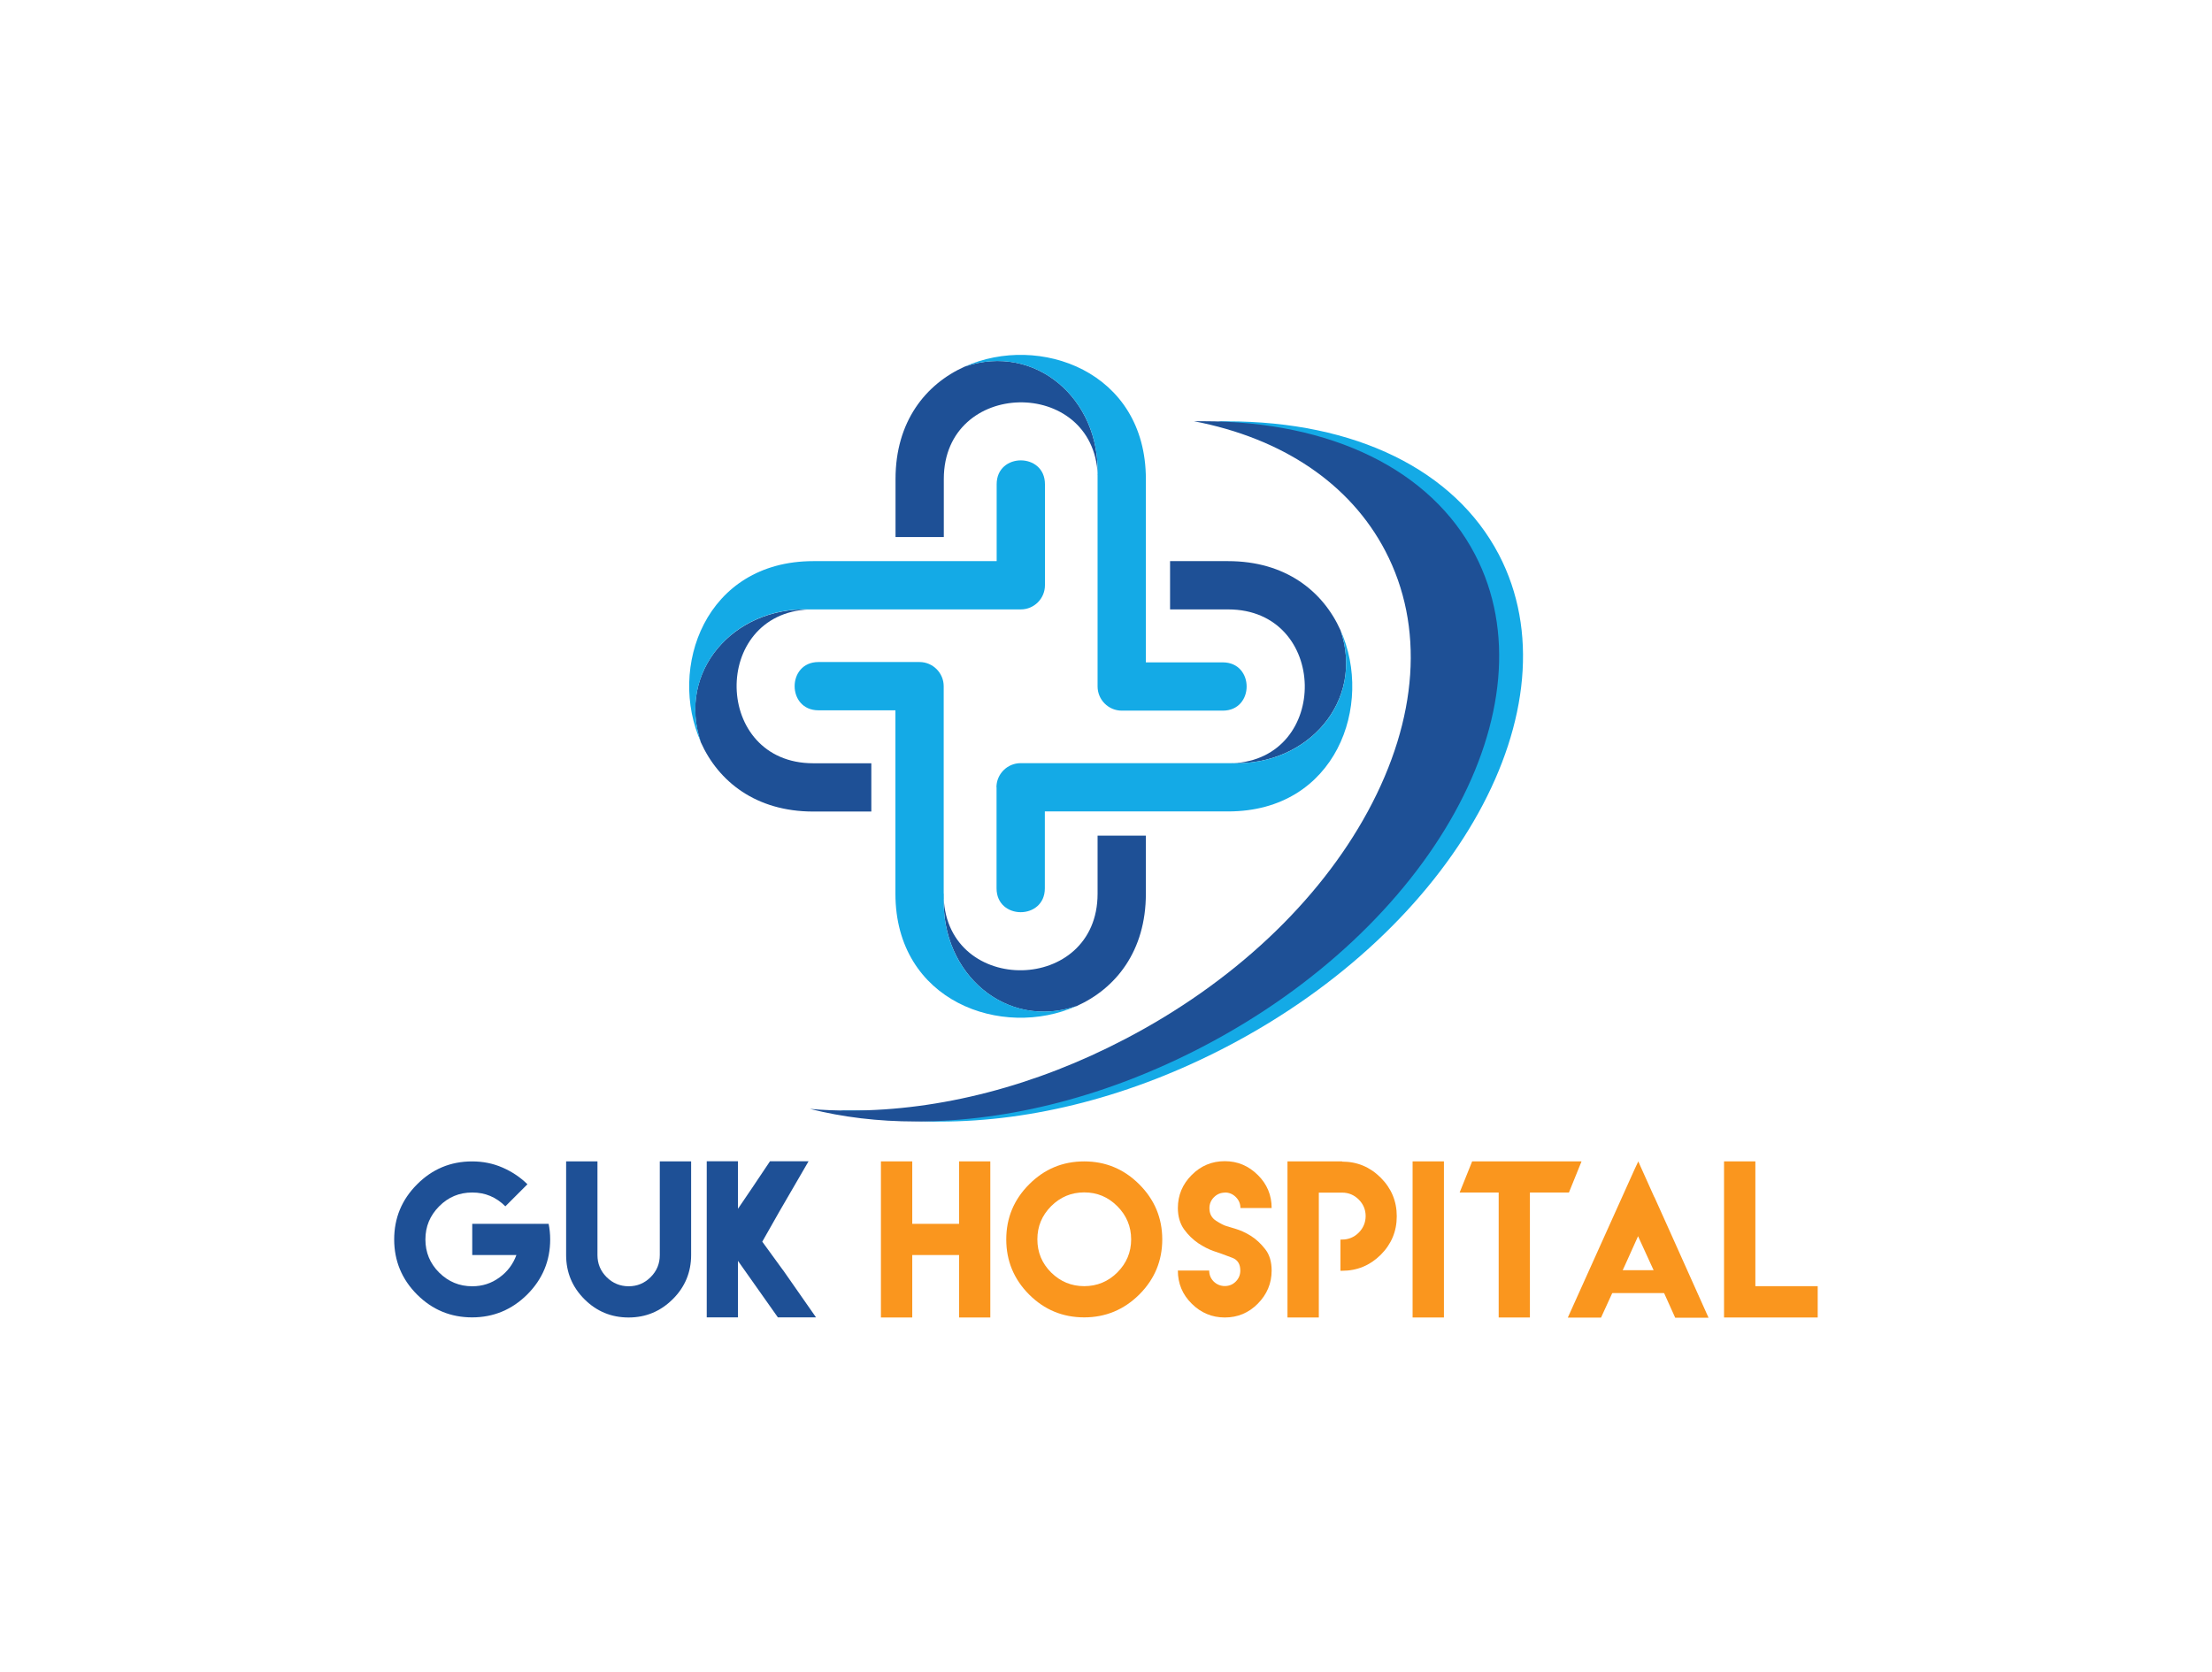 <svg xmlns="http://www.w3.org/2000/svg" xmlns:xlink="http://www.w3.org/1999/xlink" id="Layer_2" data-name="Layer 2" viewBox="0 0 198.37 150"><defs><style>      .cls-1, .cls-2 {        fill: #14aae6;      }      .cls-3 {        fill: none;      }      .cls-4 {        fill: #fa961e;      }      .cls-5, .cls-2 {        fill-rule: evenodd;      }      .cls-5, .cls-6 {        fill: #1e5096;      }      .cls-7 {        clip-path: url(#clippath);      }    </style><clipPath id="clippath"><rect class="cls-3" width="198.37" height="150" rx="8" ry="8"></rect></clipPath></defs><g id="Layer_1-2" data-name="Layer 1"><g class="cls-7"><g><path class="cls-6" d="M47.94,109.77h-5.59v2.8h3.96c-.3.82-.8,1.49-1.52,2.01-.72.53-1.53.79-2.44.79-1.16,0-2.14-.41-2.97-1.23-.82-.82-1.23-1.81-1.23-2.97s.41-2.14,1.23-2.97,1.81-1.24,2.97-1.24,2.14.41,2.97,1.24l1.98-1.98c-.64-.63-1.39-1.13-2.24-1.5-.85-.37-1.75-.55-2.72-.55-1.93,0-3.58.69-4.94,2.06-1.37,1.37-2.05,3.02-2.05,4.94s.69,3.58,2.05,4.94c1.37,1.37,3.02,2.05,4.94,2.05s3.57-.69,4.94-2.05c1.37-1.37,2.06-3.02,2.06-4.94,0-.5-.05-.96-.14-1.4h-1.27v-.02Z"></path><path class="cls-4" d="M86.01,109.77h-4.2v-5.6h-2.81v14h2.81v-5.6h4.2v5.6h2.8v-14h-2.8v5.6Z"></path><path class="cls-4" d="M129.49,104.17h-2.81v14h2.81v-14Z"></path><path class="cls-4" d="M157.42,115.36v-11.19h-2.81v14h8.4v-2.81h-5.59Z"></path><path class="cls-4" d="M97.23,104.17c-1.93,0-3.58.69-4.94,2.06-1.37,1.37-2.05,3.02-2.05,4.94s.69,3.58,2.05,4.94c1.37,1.37,3.02,2.05,4.94,2.05s3.57-.69,4.94-2.05c1.37-1.37,2.06-3.02,2.06-4.94s-.69-3.57-2.06-4.94c-1.37-1.37-3.02-2.06-4.94-2.06ZM100.2,114.13c-.82.82-1.82,1.23-2.97,1.23s-2.14-.41-2.97-1.23c-.82-.82-1.23-1.81-1.23-2.97s.41-2.14,1.23-2.97c.82-.82,1.81-1.24,2.97-1.24s2.14.41,2.97,1.24c.82.82,1.24,1.82,1.24,2.97s-.41,2.14-1.24,2.97Z"></path><path class="cls-4" d="M109.85,106.96c.38,0,.71.14.98.41s.41.6.41.98h2.8c0-1.15-.41-2.14-1.24-2.96s-1.81-1.24-2.96-1.24-2.15.41-2.97,1.24c-.82.82-1.24,1.81-1.24,2.96,0,.76.19,1.4.56,1.92.37.51.8.92,1.27,1.24.47.31.92.54,1.34.69.42.14.67.23.76.26.17.06.49.18.96.36.47.18.71.56.71,1.14,0,.39-.14.72-.41.99s-.6.4-.98.4-.72-.14-.99-.4c-.27-.27-.41-.6-.41-.99h-2.81c0,1.16.41,2.15,1.24,2.97.82.82,1.82,1.24,2.97,1.24s2.14-.41,2.96-1.24,1.24-1.82,1.24-2.97c0-.78-.19-1.43-.58-1.92-.39-.5-.82-.9-1.3-1.2-.48-.3-.95-.5-1.38-.63s-.7-.21-.8-.24c-.21-.06-.51-.21-.92-.47-.4-.26-.6-.63-.6-1.14,0-.38.14-.71.41-.98s.6-.41.99-.41h-.02Z"></path><path class="cls-4" d="M130.9,106.96h3.5v11.21h2.8v-11.21h3.5l1.13-2.79h-9.81l-1.12,2.79Z"></path><path class="cls-6" d="M59.17,109.77v2.8c0,.77-.27,1.43-.82,1.98-.55.55-1.21.82-1.97.82s-1.43-.27-1.98-.82c-.55-.55-.82-1.21-.82-1.98v-8.4h-2.81v8.4c0,1.55.55,2.87,1.64,3.96,1.09,1.09,2.41,1.64,3.96,1.64s2.86-.55,3.96-1.64c1.1-1.09,1.65-2.42,1.65-3.96v-8.4h-2.81v5.6Z"></path><path class="cls-4" d="M120.36,104.17h-4.9v14h2.81v-4.2h0v-2.8h0v-4.2h2.09c.58,0,1.08.21,1.49.62.41.41.62.91.62,1.48s-.21,1.08-.62,1.49c-.41.41-.91.62-1.49.62h-.15v2.8h.15c1.35,0,2.5-.48,3.46-1.43.96-.96,1.44-2.11,1.44-3.46s-.48-2.5-1.44-3.46c-.96-.96-2.11-1.44-3.46-1.44Z"></path><path class="cls-6" d="M70.2,113.9l-1.84-2.53,1.52-2.68,2.63-4.53h-3.46l-1.58,2.36-1.29,1.9v-4.26h-2.8v14h2.8v-5.07l3.58,5.07h3.42l-2.98-4.27h0Z"></path><path class="cls-4" d="M148.35,107.36l-1.14-2.54-.29-.65-.31.66-6.01,13.35h2.98l2.24-4.9h0l1.08-2.4,1.11,2.43,1.27,2.77.95,2.11h2.99l-3.76-8.39-1.09-2.42Z"></path><path class="cls-4" d="M149.71,113.93h-5.67v2.05h5.67v-2.05Z"></path><path class="cls-5" d="M84.64,80.52c-.24,6.81,5.59,11.87,11.91,9.72,3.52-1.58,6.21-4.94,6.21-10.08v-5.21h-4.33v5.21c0,9-13.44,9.19-13.8.36Z"></path><path class="cls-5" d="M98.43,42.6c.24-6.81-5.59-11.87-11.91-9.72-3.52,1.58-6.21,4.94-6.21,10.08v5.21h4.33v-5.21c0-9,13.44-9.2,13.8-.36Z"></path><path class="cls-5" d="M72.57,54.67c-6.81-.24-11.87,5.59-9.72,11.91,1.58,3.52,4.94,6.21,10.08,6.21h5.21v-4.33h-5.21c-9,0-9.2-13.44-.36-13.8Z"></path><path class="cls-5" d="M110.5,68.45c6.81.24,11.87-5.59,9.72-11.91-1.58-3.52-4.94-6.21-10.08-6.21h-5.21v4.33h5.21c9,0,9.2,13.44.36,13.8Z"></path><path class="cls-2" d="M72.93,54.66h18.61c1.2,0,2.17-.97,2.17-2.17v-9.06c0-2.85-4.33-2.85-4.33,0v6.9h-16.44c-9.71,0-13.07,9.6-10.08,16.24-2.15-6.33,2.91-12.16,9.72-11.91.11,0,.24,0,.36,0h0Z"></path><path class="cls-1" d="M98.43,42.96v18.61c0,1.19.97,2.17,2.17,2.17h9.06c2.85,0,2.85-4.33,0-4.33h-6.9v-16.44c0-9.71-9.6-13.07-16.24-10.09,6.33-2.14,12.15,2.91,11.91,9.72,0,.12,0,.24,0,.36h0Z"></path><path class="cls-2" d="M84.63,80.16v-18.61c0-1.19-.97-2.17-2.17-2.17h-9.06c-2.85,0-2.85,4.33,0,4.33h6.9v16.44c0,9.71,9.6,13.07,16.25,10.08-6.33,2.15-12.16-2.91-11.91-9.72,0-.11,0-.24,0-.36h0Z"></path><path class="cls-2" d="M89.37,70.62v9.06c0,2.85,4.33,2.85,4.33,0v-6.9h16.44c9.71,0,13.06-9.6,10.08-16.24,2.15,6.33-2.91,12.16-9.72,11.91-.12,0-.24,0-.36,0h-18.61c-1.19,0-2.17.97-2.17,2.17h0Z"></path><path class="cls-1" d="M77.31,99.6c.35,0,.7.02,1.06.02,8.09,0,16.62-2.21,24.66-6.41,9.61-5.01,17.34-12.25,21.77-20.41,4.53-8.33,5.09-16.63,1.58-23.36-3.14-6.04-9.19-10.09-17.08-11.63-.03,0-.06-.02-.09-.02h.8c11.54,0,20.44,4.36,24.41,11.96,7.1,13.62-3.85,33.42-24.42,44.14-8.42,4.39-17.32,6.71-25.74,6.71-.35,0-.71,0-1.06-.02-2.77-.07-5.4-.4-7.85-.98h1.96,0Z"></path><path class="cls-6" d="M82.13,100.59c-3.4,0-6.58-.39-9.5-1.13,1.18.11,2.38.15,3.61.15,8.09,0,16.62-2.21,24.65-6.41,9.61-5.01,17.34-12.25,21.77-20.41,4.52-8.33,5.09-16.63,1.58-23.36-3.16-6.06-9.24-10.12-17.17-11.65h.8c11.55,0,20.45,4.36,24.41,11.96,7.1,13.62-3.85,33.42-24.42,44.14-8.42,4.39-17.32,6.71-25.74,6.71h0Z"></path></g></g></g></svg>